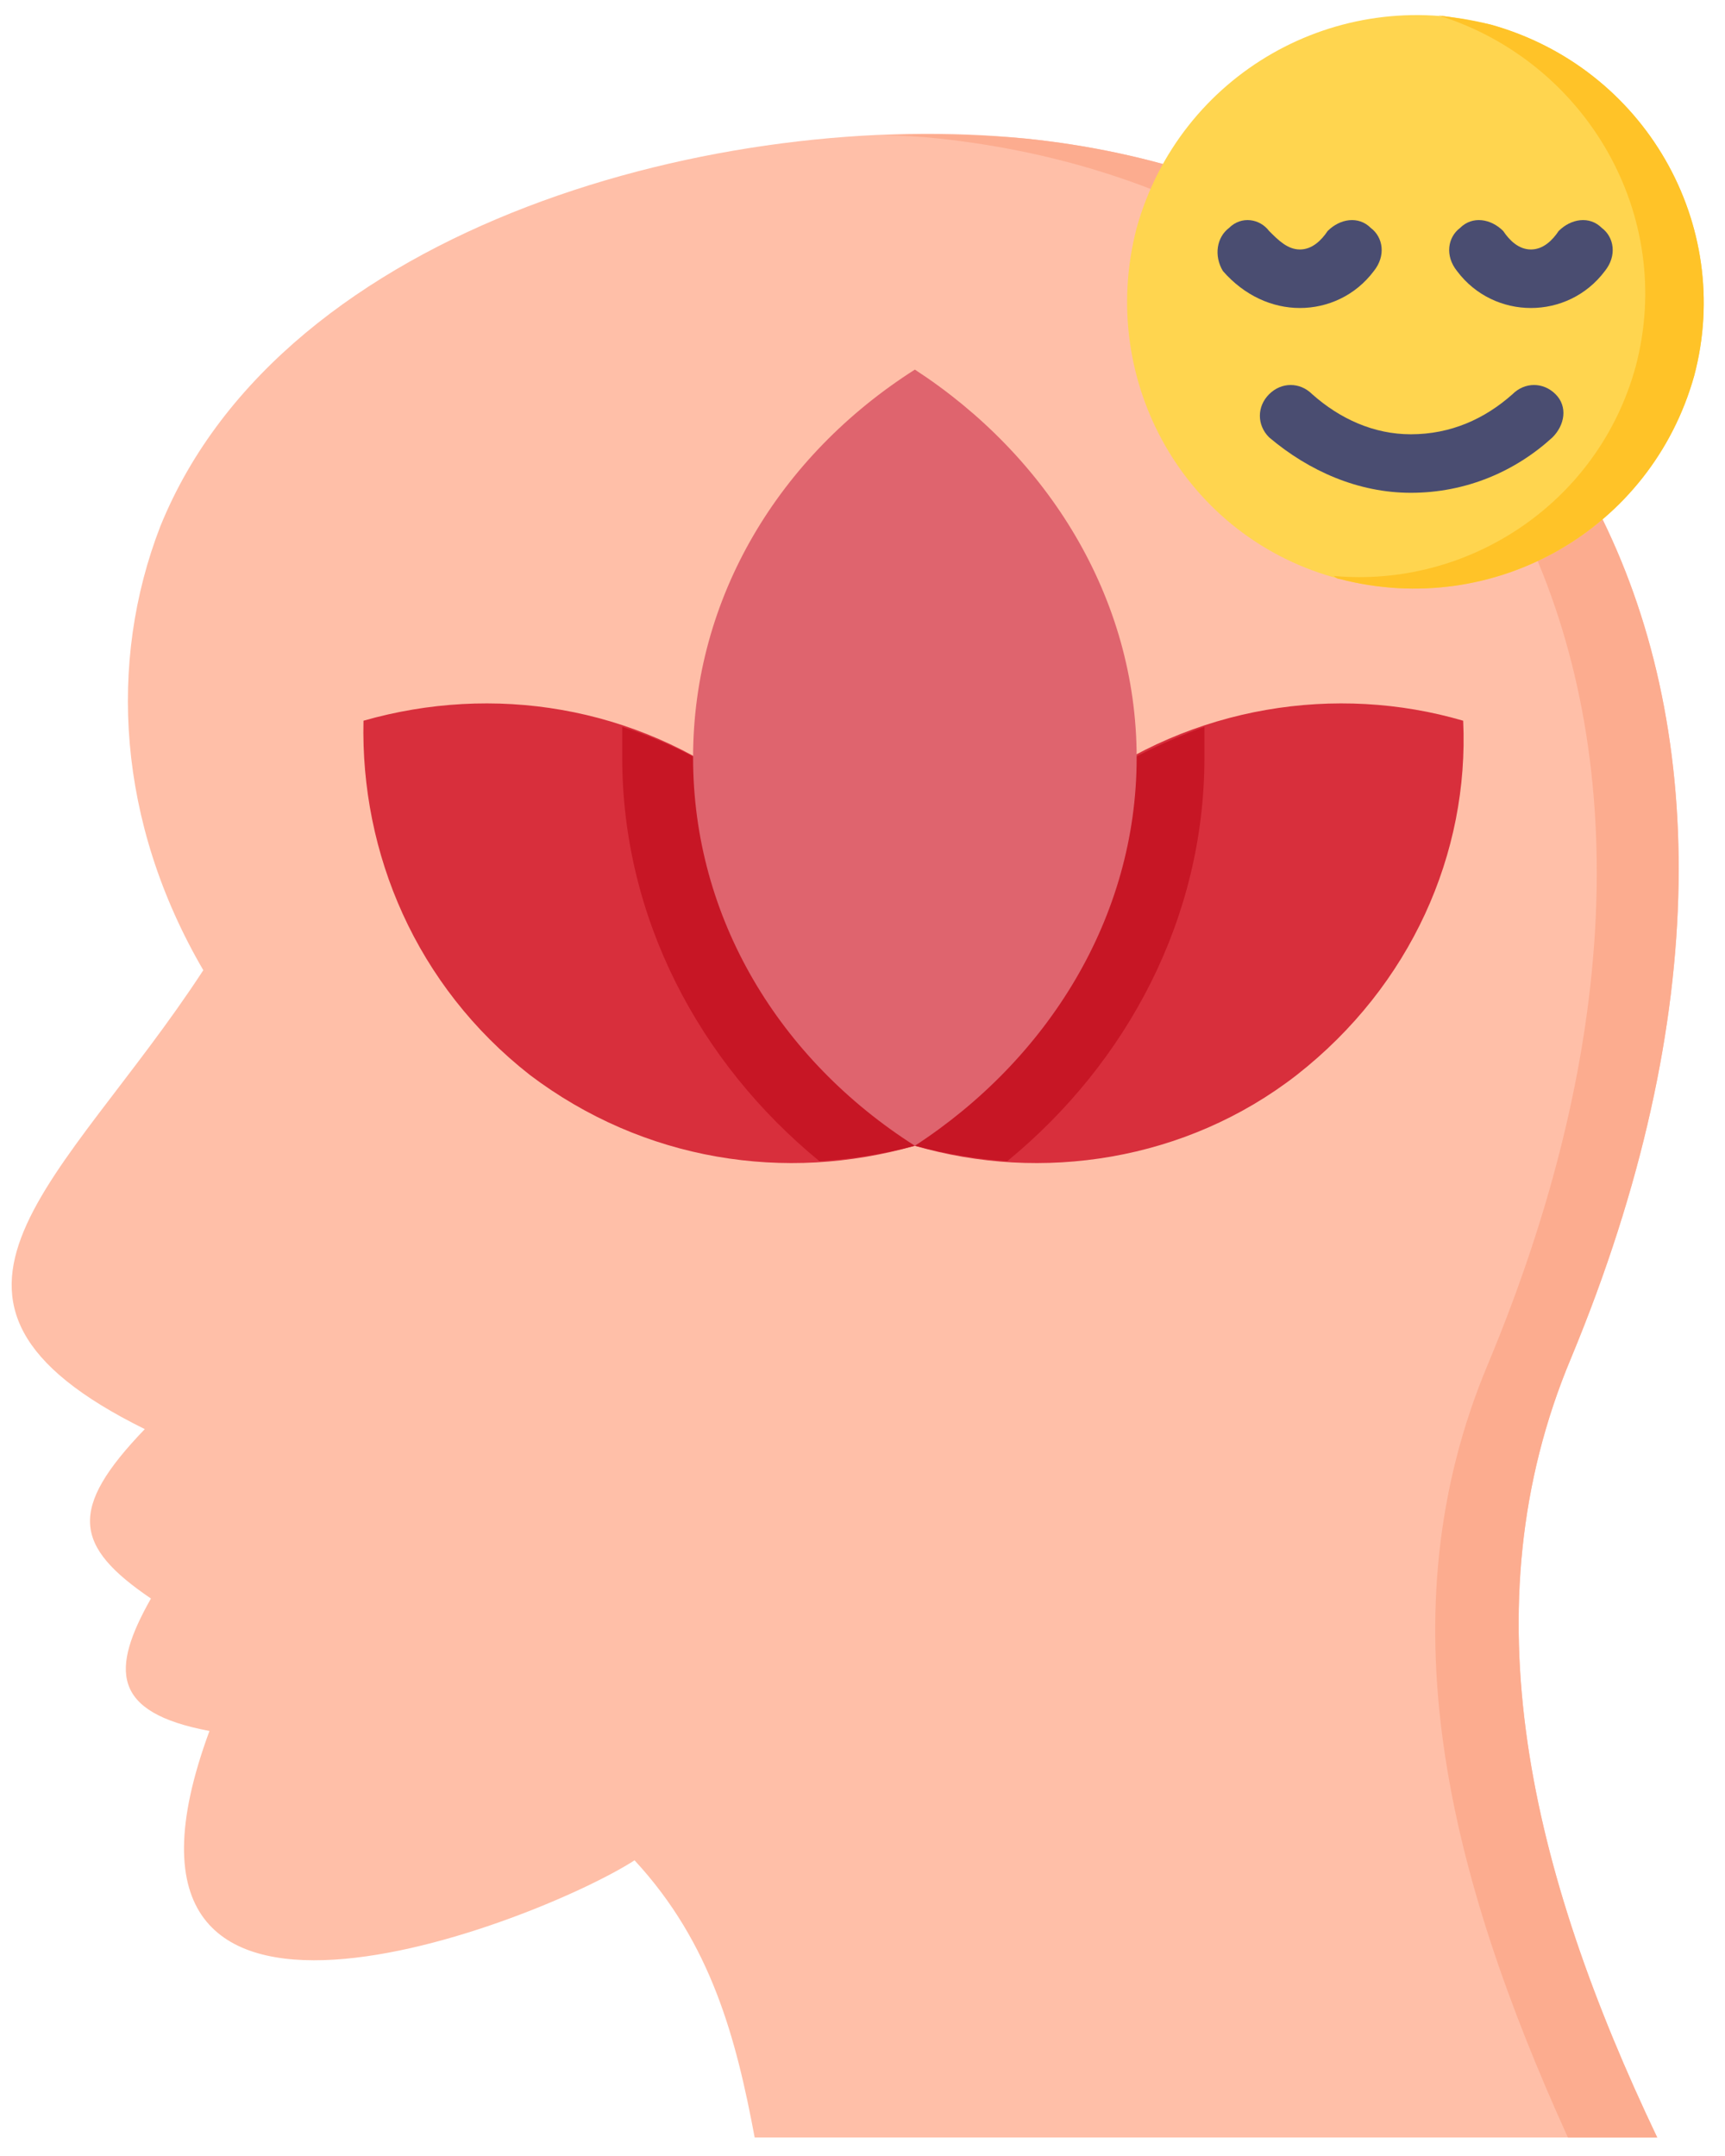 <svg version="1.2" xmlns="http://www.w3.org/2000/svg" viewBox="0 0 56 70" width="56" height="70"><style>.a{fill:#ffbfa8}.b{fill:#d82f3c}.c{fill:#c71625}.d{fill:#df646e}.e{fill:#fcac8f}.f{fill:#ffd54f}.g{fill:#ffc328}.h{fill:#4a4d71}</style><path fill-rule="evenodd" class="a" d="m20.6 60.4c2.5 2.7 3.3 5.8 3.9 9h29.3c-4.1-8.6-6.2-17.2-2.8-25.3 9.3-22.4-1.1-37.9-17.7-39.6-9.7-1-24.1 2.7-28.1 12.6-1.7 4.4-1.4 9.6 1.4 14.4-4.5 6.9-10.4 10.7-1.9 14.9-2.5 2.6-2.3 3.8 0.2 5.5-1.3 2.3-1.3 3.7 1.9 4.3-4.5 12.2 10.7 6.2 13.8 4.2z"/><path fill-rule="evenodd" class="b" d="m29.7 37.2c-4.2 1.2-8.8 0.5-12.5-2.3-3.7-2.9-5.5-7.2-5.4-11.5 4.2-1.2 8.8-0.5 12.5 2.3 3.7 2.9 5.5 7.2 5.4 11.5z"/><path fill-rule="evenodd" class="c" d="m29.7 37.2q-1.5 0.4-3.1 0.5c-3.9-3.2-6.4-7.9-6.4-13.1q0-0.5 0-1 2.2 0.7 4.1 2.1c3.7 2.9 5.5 7.2 5.4 11.5z"/><path fill-rule="evenodd" class="b" d="m29.7 37.2c4.1 1.2 8.8 0.5 12.4-2.3 3.7-2.9 5.6-7.2 5.4-11.5-4.1-1.2-8.8-0.5-12.5 2.3-3.6 2.9-5.5 7.2-5.3 11.5z"/><path fill-rule="evenodd" class="c" d="m29.7 37.2q1.5 0.4 3 0.5c3.9-3.2 6.4-7.9 6.4-13.1q0-0.5 0-1c-1.4 0.5-2.8 1.2-4.1 2.1-3.6 2.9-5.5 7.2-5.3 11.5z"/><path fill-rule="evenodd" class="d" d="m29.7 12c-4.4 2.8-7.2 7.4-7.2 12.6 0 5.2 2.8 9.8 7.2 12.6 4.3-2.8 7.2-7.4 7.2-12.6 0-5.2-2.9-9.8-7.2-12.6z"/><path fill-rule="evenodd" class="e" d="m50.9 69.4h2.9c-4.1-8.6-6.2-17.2-2.8-25.3 9.3-22.4-1.1-37.9-17.7-39.6q-2.2-0.2-4.6-0.1 0.9 0 1.8 0.1c16.7 1.8 27.2 17.3 17.8 39.8-3.4 8.1-1.3 16.5 2.6 25.1z"/><path fill-rule="evenodd" class="f" d="m48.4 0.8c5 1.4 7.9 6.5 6.6 11.4-1.4 5-6.5 7.9-11.5 6.6-5-1.3-7.9-6.4-6.6-11.4 1.4-5 6.5-7.9 11.5-6.6z"/><path fill-rule="evenodd" class="g" d="m48.4 0.8c5 1.4 7.9 6.5 6.6 11.4-1.4 5-6.5 7.9-11.5 6.6q-0.1 0-0.2-0.1c4.4 0.4 8.6-2.4 9.8-6.8 1.3-4.9-1.6-9.9-6.4-11.4q0.8 0.1 1.7 0.3z"/><path class="h" d="m42.2 10c-0.9 0-1.8-0.4-2.5-1.2-0.3-0.5-0.2-1.1 0.2-1.4 0.4-0.4 1-0.3 1.3 0.1 0.3 0.3 0.6 0.6 1 0.6 0.4 0 0.7-0.3 0.9-0.6 0.4-0.4 1-0.5 1.4-0.1 0.4 0.3 0.5 0.9 0.1 1.4-0.6 0.8-1.5 1.2-2.4 1.2zm9.8-2.6c-0.4-0.4-1-0.3-1.4 0.1-0.2 0.3-0.5 0.6-0.9 0.6-0.4 0-0.7-0.3-0.9-0.6-0.4-0.4-1-0.5-1.4-0.1-0.4 0.3-0.5 0.9-0.1 1.4 0.6 0.8 1.5 1.2 2.4 1.2 0.9 0 1.8-0.4 2.4-1.2 0.4-0.5 0.3-1.1-0.1-1.4zm-2.9 5.4c-0.9 0.8-2 1.3-3.3 1.3-1.2 0-2.3-0.5-3.2-1.3-0.4-0.4-1-0.4-1.4 0-0.4 0.4-0.4 1 0 1.4 1.3 1.1 2.9 1.8 4.6 1.8 1.8 0 3.4-0.7 4.6-1.8 0.4-0.4 0.5-1 0.1-1.4-0.4-0.4-1-0.4-1.4 0z"/></svg>